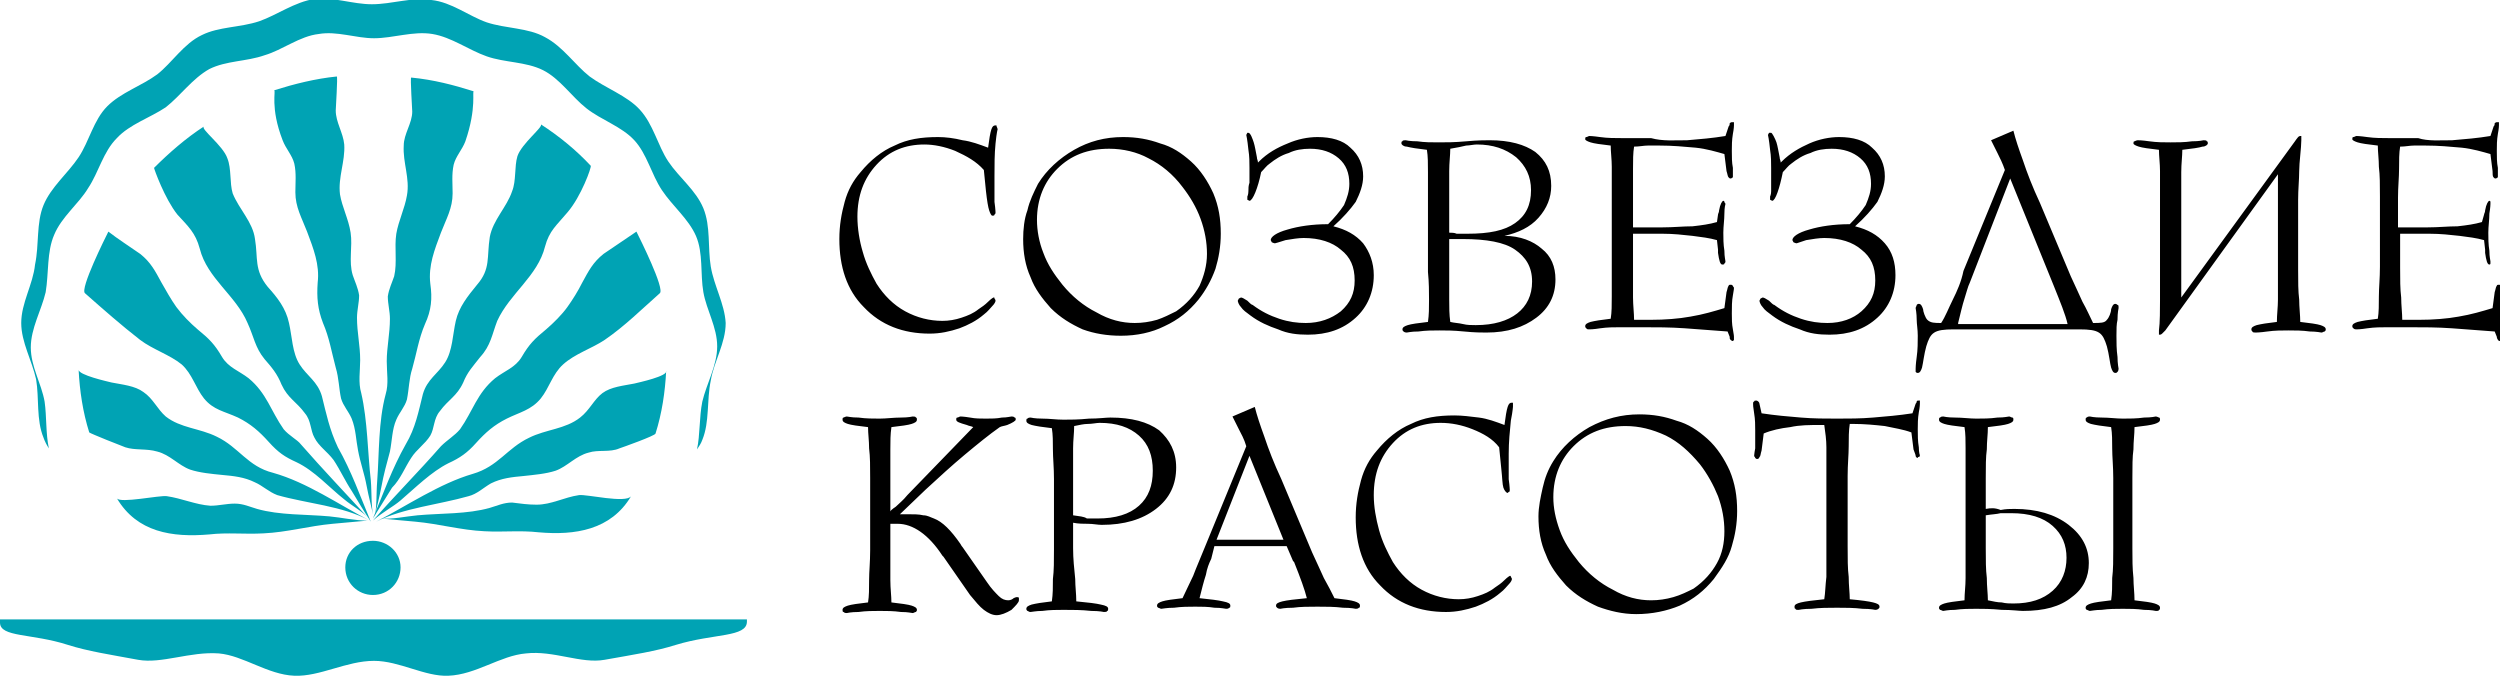 <svg xmlns="http://www.w3.org/2000/svg" viewBox="0 0 235.3 63.7"><path d="M89.9 14.2c-1-.4-2-.6-2.9-.6-1.8 0-3.3.6-4.5 1.9-1.2 1.3-1.8 2.9-1.8 4.9 0 1.1.2 2.3.5 3.3.3 1.1.8 2.1 1.3 3 .7 1.1 1.6 2 2.7 2.6 1.1.6 2.3.9 3.5.9.6 0 1.2-.1 1.8-.3.6-.2 1.1-.4 1.6-.8.3-.2.6-.4.9-.7.3-.3.5-.4.5-.4.1 0 .1 0 .1.1 0 0 .1.1.1.2s-.1.3-.3.5c-.2.2-.4.5-.8.8-.7.6-1.5 1-2.3 1.3-.9.3-1.8.5-2.8.5-2.5 0-4.6-.8-6.2-2.5-1.6-1.6-2.3-3.8-2.3-6.4 0-1.3.2-2.4.5-3.5s.8-2 1.5-2.8c.9-1.1 2-2 3.2-2.5 1.2-.6 2.5-.8 4.1-.8.7 0 1.5.1 2.3.3.8.1 1.6.4 2.4.7.1-.8.2-1.4.3-1.7.1-.3.2-.4.4-.4.1 0 .1 0 .1.1 0 0 .1.2.1.3 0-.1-.1.3-.2 1.3s-.1 2-.1 3.1V19c.1.7.1 1.1.1 1 0 .1 0 .1-.1.2 0 .1-.1.1-.2.1s-.2-.2-.3-.5c-.1-.3-.2-.9-.3-1.8l-.2-2c-.7-.8-1.6-1.3-2.7-1.8m24.5 11.1c.3-1 .5-2.1.5-3.3 0-1.4-.2-2.6-.7-3.8-.5-1.1-1.2-2.2-2.1-3-.9-.8-1.8-1.4-2.9-1.7-1.1-.4-2.2-.6-3.5-.6-1.7 0-3.2.4-4.6 1.2-1.4.8-2.6 1.9-3.4 3.2-.4.8-.8 1.6-1 2.5-.3.8-.4 1.8-.4 2.7 0 1.3.2 2.5.7 3.6.4 1.1 1.1 2 1.9 2.9.9.9 1.9 1.5 3 2 1.1.4 2.3.6 3.6.6 1.5 0 2.9-.3 4.1-.9 1.3-.6 2.3-1.4 3.2-2.5.7-.9 1.2-1.8 1.6-2.9m-5.5 4.8c-.7.2-1.4.3-2.1.3-1.2 0-2.4-.3-3.6-1-1.2-.6-2.3-1.5-3.2-2.6-.8-1-1.4-1.9-1.8-3-.4-1-.6-2.1-.6-3.1 0-2 .7-3.6 1.9-4.8 1.3-1.3 2.9-1.9 4.9-1.9 1.3 0 2.6.3 3.7.9 1.2.6 2.3 1.5 3.2 2.7.7.9 1.3 1.9 1.7 3 .4 1.1.6 2.2.6 3.3 0 1.1-.3 2.1-.7 3-.5.9-1.2 1.7-2.2 2.4-.6.3-1.2.6-1.8.8m8.7-11.2l-.2-.1v-.3s.1-.2.1-.5 0-.5.1-.8v-1.4c0-.5 0-1.1-.1-1.7-.1-1-.2-1.4-.2-1.4l.1-.2h.1c.2 0 .4.6.5.9.1.3.2.9.3 1.4 0 .2.1.3.1.5l.1-.1c.8-.8 1.7-1.3 2.7-1.7.9-.4 1.9-.6 2.8-.6 1.3 0 2.4.3 3.1 1 .8.7 1.2 1.6 1.2 2.7 0 .8-.3 1.6-.7 2.4-.5.7-1.2 1.5-2.1 2.3 1.2.3 2.1.8 2.8 1.6.6.8 1 1.8 1 3 0 1.6-.6 3-1.7 4-1.2 1.1-2.7 1.6-4.5 1.6-1 0-1.9-.1-2.8-.5-.9-.3-1.8-.7-2.6-1.3-.4-.3-.7-.5-.9-.8-.2-.2-.3-.5-.3-.6l.1-.2.2-.1c.1 0 .3.1.6.3.2.2.4.4.5.4.8.6 1.6 1 2.5 1.3.9.3 1.7.4 2.5.4 1.3 0 2.4-.4 3.3-1.1.9-.8 1.3-1.7 1.3-2.9 0-1.3-.4-2.2-1.3-2.9-.8-.7-2-1.1-3.5-1.1-.5 0-1.1.1-1.7.2-.6.2-1 .3-1 .3-.1 0-.3-.1-.3-.1l-.1-.2c0-.3.5-.7 1.6-1 1-.3 2.3-.5 3.8-.5.6-.6 1.1-1.2 1.5-1.8.3-.7.5-1.3.5-2 0-1-.3-1.8-1-2.4-.7-.6-1.6-.9-2.7-.9-.7 0-1.4.1-2 .4-.7.2-1.3.6-1.8 1-.3.2-.5.5-.8.8-.3 1.5-.8 2.7-1.1 2.7m20.1 11.6c-.4-.1-.8-.1-1.2-.2-.1-.7-.1-1.4-.1-2.1v-5.7h1.3c2.2 0 3.9.3 4.9 1 1 .7 1.6 1.6 1.6 3 0 1.3-.5 2.3-1.4 3-.9.7-2.2 1.1-3.9 1.1-.4 0-.8 0-1.2-.1m-3.2-2.3c0 .8 0 1.4-.1 2.1-.9.1-1.6.2-1.9.3-.3.1-.5.2-.5.4 0 .1 0 .1.1.2 0 0 .1.1.3.1.1 0 .4-.1 1.1-.1.7-.1 1.4-.1 2-.1.6 0 1.3 0 2.3.1 1 .1 1.7.1 2.1.1 2 0 3.5-.5 4.7-1.4 1.2-.9 1.8-2.1 1.8-3.6 0-1.2-.4-2.2-1.3-2.9-.8-.7-2-1.2-3.5-1.2 1.3-.3 2.4-.8 3.2-1.7.8-.9 1.2-1.9 1.2-3 0-1.4-.5-2.4-1.5-3.2-1-.7-2.4-1.1-4.3-1.1-.4 0-1.1 0-2.2.1s-1.9.1-2.6.1c-.7 0-1.3 0-2-.1-.7 0-1.1-.1-1.1-.1-.1 0-.3 0-.3.1-.1 0-.1.1-.1.2s.2.3.5.3c.4.1 1 .2 1.9.3.1.6.1 1.3.1 2.1v9.4c.1 1 .1 1.9.1 2.6m1.9-6.3v-5.8c0-.8.1-1.5.1-2.1.6-.1 1.1-.2 1.5-.3.3 0 .7-.1 1-.1 1.5 0 2.7.4 3.7 1.2.9.8 1.4 1.8 1.4 3.1 0 1.4-.5 2.4-1.5 3.1-1 .7-2.4 1-4.5 1h-1c-.2-.1-.5-.1-.7-.1m22.4-8.7c1.2-.1 2.4-.2 3.6-.4l.3-.9c.1-.1.1-.2.1-.3 0 0 .1-.1.2-.1h.2v.3s0 .3-.1.8c-.1.6-.1 1.1-.1 1.6 0 .6 0 1.1.1 1.6v.9c-.1 0-.1.1-.2.1s-.1 0-.2-.1-.1-.3-.2-.6l-.2-1.6c-.7-.2-1.7-.5-2.7-.6-1.1-.1-2.2-.2-3.4-.2h-1.1c-.4 0-.8.1-1.3.1-.1.6-.1 1.3-.1 2.1v5.5h2.8c1 0 1.9-.1 2.8-.1.9-.1 1.6-.2 2.3-.4l.1-.7c0-.1.1-.2.1-.4.1-.6.3-.9.4-.9 0 0 .1 0 .1.1s.1.1.1.2c0 0-.1.3-.1.9 0 .6-.1 1.2-.1 1.8 0 .5 0 1.1.1 1.7 0 .6.1.9.1 1 0 .1 0 .1-.1.2 0 .1-.1.1-.2.1-.2 0-.3-.4-.4-1.1v-.3l-.1-.9c-.7-.2-1.5-.3-2.3-.4-.9-.1-1.8-.2-2.8-.2h-2.8v6c0 .7.1 1.5.1 2.1h1.6c1.3 0 2.6-.1 3.7-.3 1.2-.2 2.2-.5 3.2-.8l.2-1.5c.1-.3.1-.5.2-.6 0-.1.1-.1.2-.1s.1 0 .2.1c0 .1.1.1.1.2 0 0 0 .2-.1.7-.1.5-.1 1.1-.1 1.7 0 .5 0 1 .1 1.5s.1.7.1.7v.3l-.1.1s-.1 0-.2-.1-.1-.1-.1-.3l-.2-.5c-1.3-.1-2.6-.2-4-.3-1.4-.1-2.7-.1-4.1-.1h-2c-.6 0-1.2 0-1.9.1-.6.1-1 .1-1 .1-.2 0-.2 0-.3-.1-.1-.1-.1-.1-.1-.2 0-.2.2-.3.5-.4.4-.1 1-.2 1.9-.3.1-.6.1-1.3.1-2.1V15.7c0-.7-.1-1.4-.1-2-.9-.1-1.6-.2-1.9-.3-.3-.1-.5-.2-.5-.3 0-.1 0-.2.1-.2s.2-.1.3-.1c0 0 .3 0 1 .1s1.4.1 2.1.1h2.7c1.1.3 2.2.2 3.4.2m8 5.7l-.2-.1v-.3s.1-.2.1-.5v-2.2c0-.5 0-1.1-.1-1.7-.1-1-.2-1.4-.2-1.4l.1-.2h.2c.1 0 .4.6.5.9.1.3.2.9.3 1.4 0 .2.1.3.1.5l.1-.1c.8-.8 1.7-1.3 2.6-1.7.9-.4 1.9-.6 2.8-.6 1.3 0 2.4.3 3.1 1 .8.7 1.2 1.6 1.2 2.7 0 .8-.3 1.6-.7 2.4-.5.7-1.2 1.5-2.1 2.3 1.2.3 2.1.8 2.8 1.6.7.8 1 1.8 1 3 0 1.6-.6 3-1.7 4-1.2 1.1-2.7 1.6-4.5 1.6-1 0-1.9-.1-2.8-.5-.9-.3-1.8-.7-2.6-1.3-.4-.3-.7-.5-.9-.8-.2-.2-.3-.5-.3-.6l.1-.2.2-.1c.1 0 .3.1.6.3.2.2.4.4.5.4.8.6 1.6 1 2.5 1.3.9.3 1.7.4 2.5.4 1.3 0 2.4-.4 3.2-1.1.9-.8 1.3-1.7 1.3-2.9 0-1.3-.4-2.2-1.3-2.9-.8-.7-2-1.1-3.5-1.1-.5 0-1.1.1-1.7.2l-.9.3c-.1 0-.3-.1-.3-.1l-.1-.2c0-.3.5-.7 1.6-1 1-.3 2.3-.5 3.8-.5.6-.6 1.1-1.2 1.5-1.8.3-.7.5-1.3.5-2 0-1-.3-1.8-1-2.4-.7-.6-1.6-.9-2.7-.9-.7 0-1.4.1-2 .4-.7.2-1.3.6-1.8 1-.3.2-.5.5-.8.8-.3 1.5-.7 2.7-1 2.7m17 9.3c-.4.8-.7 1.6-1.1 2.2-.6 0-1 0-1.3-.3-.2-.2-.4-.8-.4-1-.1-.3-.2-.5-.4-.5-.1 0-.1 0-.2.1 0 .1-.1.2-.1.3 0 0 .1.5.1 1.1 0 .4.1.9.1 1.5s0 1.3-.1 2-.1 1.1-.1 1.1v.3c.1.1.1.1.2.1.2 0 .3-.2.4-.5.1-.4.2-1.3.4-2 .4-1.3.7-1.6 2.6-1.6h11.8c1.9 0 2.2.3 2.6 1.6.2.7.3 1.7.4 2 .1.3.2.5.4.5.1 0 .1 0 .2-.1 0 0 .1-.1.1-.3 0 0-.1-.5-.1-1.1-.1-.7-.1-1.4-.1-2 0-.6 0-1.1.1-1.5 0-.7.1-1.1.1-1.1 0-.2 0-.3-.1-.3 0 0-.1-.1-.2-.1-.2 0-.3.2-.4.5 0 .3-.2.8-.4 1-.2.3-.6.3-1.3.3-.3-.6-.6-1.3-1-2-.3-.7-.7-1.5-1.1-2.4l-2.9-6.9c-.7-1.5-1.2-2.8-1.6-4-.4-1.1-.7-2-.9-2.8l-2.1.9.6 1.2c.2.4.5 1 .7 1.6l-3.9 9.5c-.2 1-.6 1.9-1 2.7m.5 2.2c.2-.8.4-1.7.6-2.3.2-.6.3-1.1.5-1.5l3.8-9.8 4.1 10.1c.6 1.5 1.1 2.7 1.3 3.6h-10.3zm32-17.5c.1-.1.2-.1.2-.1h.1v.4c0 .7-.2 2.1-.2 2.9 0 .8-.1 1.7-.1 2.7v6.6c0 1.1 0 2 .1 2.8 0 .7.1 1.5.1 2.1.9.1 1.6.2 1.9.3.3.1.5.2.5.4 0 .1 0 .1-.1.2-.1 0-.2.1-.3.1 0 0-.5-.1-1.1-.1-.7-.1-1.4-.1-2-.1-.6 0-1.3 0-2 .1s-1.1.1-1.1.1c-.1 0-.3 0-.3-.1-.1-.1-.1-.1-.1-.2 0-.2.2-.3.5-.4.4-.1 1-.2 1.9-.3 0-.7.1-1.4.1-2.1V16.4l-10.6 14.7-.3.3c-.1.1-.2.1-.2.1h-.1v-.4c.1-.7.1-2.1.1-2.8V16.1c0-.7-.1-1.4-.1-2-.9-.1-1.6-.2-1.9-.3-.3-.1-.5-.2-.5-.3 0-.1 0-.2.1-.2 0 0 .2-.1.3-.1.1 0 .4 0 1.1.1.7.1 1.4.1 2 .1.6 0 1.3 0 2-.1.7 0 1.1-.1 1.1-.1.1 0 .3 0 .3.1.1 0 .1.1.1.2s-.2.3-.5.3c-.3.1-1 .2-1.9.3 0 .6-.1 1.3-.1 2.1V28L216 13.3s.2-.3.3-.4m14.5.3c1.2-.1 2.4-.2 3.6-.4l.3-.9c.1-.1.1-.2.1-.3 0 0 .1-.1.2-.1h.2v.3s0 .3-.1.8c-.1.6-.1 1.1-.1 1.6 0 .6 0 1.1.1 1.6v.9c-.1 0-.1.1-.2.1s-.1 0-.2-.1-.1-.3-.1-.6l-.2-1.6c-.7-.2-1.7-.5-2.7-.6-1.1-.1-2.2-.2-3.4-.2h-1.1c-.4 0-.8.1-1.3.1-.1.6-.1 1.3-.1 2.1s-.1 1.7-.1 2.7v2.8h2.8c1 0 1.9-.1 2.8-.1.9-.1 1.6-.2 2.3-.4l.2-.7c0-.1.1-.2.1-.4.1-.6.3-.9.4-.9 0 0 .1 0 .1.1v.2s0 .3-.1.9c0 .6-.1 1.2-.1 1.8 0 .5 0 1.1.1 1.7 0 .6.1.9.1 1v.2c0 .1-.1.1-.1.1-.2 0-.3-.4-.4-1.1v-.3l-.1-.9c-.7-.2-1.5-.3-2.3-.4-.9-.1-1.8-.2-2.8-.2h-2.8v3.2c0 1.1 0 2 .1 2.8 0 .7.1 1.5.1 2.1h1.6c1.3 0 2.6-.1 3.7-.3 1.2-.2 2.2-.5 3.2-.8l.2-1.5c.1-.3.1-.5.2-.6 0-.1.1-.1.2-.1s.1 0 .2.1v.9c-.1.5-.1 1.1-.1 1.7 0 .5 0 1 .1 1.5 0 .5.1.7.1.7v.3c0 .1-.1.1-.2.1 0 0-.1 0-.2-.1 0-.1-.1-.1-.1-.3l-.2-.5c-1.3-.1-2.6-.2-4-.3-1.4-.1-2.7-.1-4.1-.1h-2c-.6 0-1.2 0-1.9.1-.6.1-1 .1-1 .1-.1 0-.2 0-.3-.1-.1-.1-.1-.1-.1-.2 0-.2.2-.3.5-.4.4-.1 1-.2 1.9-.3.1-.6.1-1.3.1-2.1s.1-1.7.1-2.8v-6.6c0-1.1 0-2-.1-2.8 0-.7-.1-1.4-.1-2-.9-.1-1.6-.2-1.9-.3-.3-.1-.5-.2-.5-.3 0-.1 0-.2.1-.2s.2-.1.3-.1c0 0 .3 0 1 .1s1.4.1 2.1.1h2.7c.9.3 2.1.2 3.2.2M84.3 47.7c.3-.3.7-.6 1.1-1.1l6.2-6.4c-.2-.1-.4-.1-.6-.2-.7-.2-1-.3-1-.5 0-.1 0-.2.1-.2s.2-.1.3-.1c0 0 .3 0 .9.1.5.1 1 .1 1.5.1s1 0 1.5-.1c.5 0 .8-.1.9-.1.1 0 .2 0 .3.1.1 0 .1.1.1.2s-.3.3-.8.5c-.3.1-.5.1-.7.2-1 .7-2.1 1.6-3.3 2.6-1.2 1-2.4 2.1-3.7 3.3l-2.4 2.3h.7c.6 0 1.1 0 1.5.1.4 0 .7.2 1 .3.8.3 1.6 1.1 2.5 2.4.1.2.2.3.2.3l2.3 3.3c.4.6.8 1 1.1 1.3.3.3.6.4.9.4.2 0 .4-.1.5-.2.2-.1.3-.1.3-.1.1 0 .2 0 .2.1v.2c0 .2-.3.5-.7.9-.5.3-1 .5-1.4.5-.4 0-.8-.2-1.2-.5-.4-.3-.8-.8-1.3-1.4l-2.5-3.6-.1-.1c-1.3-2-2.8-3-4.2-3h-.7v5.3c0 .8.1 1.5.1 2.1.9.1 1.6.2 1.9.3.3.1.5.2.5.4 0 .1 0 .1-.1.2-.1 0-.2.1-.3.1-.1 0-.4-.1-1.1-.1-.7-.1-1.4-.1-2-.1-.6 0-1.3 0-2 .1-.7 0-1.1.1-1.1.1-.1 0-.2 0-.3-.1-.1 0-.1-.1-.1-.2 0-.2.2-.3.5-.4.3-.1 1-.2 1.9-.3.1-.6.1-1.3.1-2.1s.1-1.7.1-2.8V45c0-1.1 0-2-.1-2.8 0-.7-.1-1.4-.1-2-.9-.1-1.6-.2-1.9-.3-.3-.1-.5-.2-.5-.4 0-.1 0-.2.1-.2 0 0 .2-.1.3-.1.1 0 .4.1 1.1.1.7.1 1.4.1 2 .1.6 0 1.3-.1 2-.1s1.1-.1 1.1-.1c.1 0 .3 0 .3.1.1 0 .1.1.1.2 0 .2-.2.3-.5.4-.3.1-1 .2-1.9.3-.1.7-.1 1.3-.1 2.1v6c-.1-.2.2-.4.5-.6m16.7 3.9v-2.4c.5.1 1 .1 1.4.1.5 0 .9.1 1.3.1 2.1 0 3.8-.5 5.1-1.5 1.3-1 1.9-2.3 1.9-3.9 0-1.5-.6-2.6-1.6-3.5-1.1-.8-2.6-1.2-4.6-1.2-.4 0-1.1.1-2 .1-1 .1-1.8.1-2.4.1-.7 0-1.3-.1-2-.1s-1.1-.1-1.1-.1c-.1 0-.2 0-.3.1-.1 0-.1.1-.1.2 0 .2.2.3.5.4.4.1 1 .2 1.9.3.1.6.1 1.3.1 2 0 .8.1 1.7.1 2.8v6.6c0 1.1 0 2-.1 2.8 0 .8 0 1.4-.1 2.1-.9.1-1.5.2-1.9.3-.3.1-.5.2-.5.4 0 .1 0 .1.1.2.1 0 .1.1.3.1.1 0 .5-.1 1.1-.1.7-.1 1.4-.1 2-.1.9 0 1.7 0 2.6.1.8 0 1.2.1 1.2.1.1 0 .3 0 .3-.1.1 0 .1-.1.1-.2 0-.2-.2-.3-.7-.4-.4-.1-1.2-.2-2.3-.3 0-.7-.1-1.4-.1-2.1-.1-1-.2-1.9-.2-2.9m0-3.1v-6.3c0-.8.1-1.4.1-2.1.5-.1.9-.2 1.3-.2s.8-.1 1.1-.1c1.6 0 2.8.4 3.7 1.2.9.8 1.3 1.9 1.3 3.3s-.4 2.5-1.3 3.3c-.9.8-2.2 1.2-3.9 1.2h-1c-.3-.2-.7-.2-1.3-.3m13.3 2.9h6.8l.6 1.4.1.1c.6 1.5 1 2.6 1.2 3.4-1.1.1-1.9.2-2.3.3-.4.1-.6.2-.6.4 0 .1 0 .1.1.2 0 0 .1.1.3.1 0 0 .4-.1 1.2-.1.7-.1 1.5-.1 2.3-.1.8 0 1.6 0 2.4.1.8 0 1.2.1 1.2.1.1 0 .2 0 .3-.1.1 0 .1-.1.1-.2 0-.2-.2-.3-.5-.4-.3-.1-1-.2-1.9-.3-.3-.6-.6-1.2-1-1.9-.3-.7-.7-1.5-1.1-2.4l-2.9-6.9c-.7-1.5-1.2-2.8-1.6-4-.4-1.1-.7-2-.9-2.8l-2.1.9.6 1.2c.2.4.5.9.7 1.6l-3.9 9.5c-.4 1-.8 1.9-1.1 2.7-.4.8-.7 1.5-1 2.1-.9.1-1.6.2-1.9.3-.3.1-.5.2-.5.4 0 .1 0 .1.1.2.1 0 .2.1.3.1.1 0 .5-.1 1.2-.1.7-.1 1.4-.1 2-.1.6 0 1.2 0 1.8.1.7 0 1 .1 1.1.1.1 0 .2 0 .3-.1.1 0 .1-.1.1-.2 0-.2-.2-.3-.7-.4-.4-.1-1.2-.2-2.2-.3.2-.8.4-1.6.6-2.2.1-.6.3-1.1.5-1.5l.3-1.2zm.2-.6l3.1-7.9 3.2 7.9h-6.3zm24.1-10.4c-1-.4-2-.6-3-.6-1.8 0-3.3.6-4.5 1.9-1.2 1.3-1.8 2.9-1.8 4.9 0 1.1.2 2.2.5 3.3.3 1.1.8 2.1 1.3 3 .7 1.1 1.6 2 2.7 2.6 1.1.6 2.3.9 3.5.9.6 0 1.2-.1 1.8-.3.6-.2 1.1-.4 1.6-.8.3-.2.6-.4.9-.7.3-.3.5-.4.5-.4.1 0 .1 0 .1.1 0 0 .1.1.1.2s-.1.3-.3.5c-.2.2-.4.5-.8.8-.7.6-1.5 1-2.3 1.3-.9.3-1.8.5-2.8.5-2.5 0-4.6-.8-6.2-2.5-1.6-1.6-2.3-3.8-2.3-6.4 0-1.3.2-2.4.5-3.5s.8-2 1.5-2.8c.9-1.1 2-2 3.2-2.5 1.2-.6 2.5-.8 4.1-.8.7 0 1.5.1 2.3.2.8.1 1.6.4 2.4.7.1-.8.2-1.4.3-1.7.1-.3.2-.4.4-.4.1 0 .1 0 .1.1v.3c0-.1 0 .3-.2 1.3-.1 1-.2 2-.2 3.1v2.4c.1.7.1 1.1.1 1 0 .1 0 .2-.1.2l-.1.1c-.1 0-.3-.2-.4-.5-.1-.3-.1-.9-.2-1.8l-.2-2c-.6-.8-1.5-1.3-2.5-1.7m24.4 11c.3-1 .5-2.1.5-3.3 0-1.4-.2-2.6-.7-3.8-.5-1.1-1.2-2.2-2.1-3-.9-.8-1.8-1.4-2.9-1.7-1.1-.4-2.2-.6-3.5-.6-1.7 0-3.2.4-4.7 1.2-1.4.8-2.6 1.9-3.4 3.2-.5.8-.8 1.6-1 2.5-.2.9-.4 1.8-.4 2.7 0 1.3.2 2.5.7 3.6.4 1.1 1.1 2 1.9 2.9.9.9 1.9 1.5 3 2 1.1.4 2.3.7 3.6.7 1.5 0 2.9-.3 4.1-.8 1.3-.6 2.3-1.4 3.2-2.5.8-1.1 1.4-2 1.7-3.1m-5.5 4.8c-.7.2-1.4.3-2.1.3-1.2 0-2.4-.3-3.6-1-1.2-.6-2.3-1.5-3.2-2.6-.8-1-1.4-1.9-1.8-3-.4-1.1-.6-2.1-.6-3.1 0-2 .7-3.6 1.9-4.8 1.3-1.3 2.9-1.9 4.9-1.9 1.3 0 2.5.3 3.8.9 1.2.6 2.2 1.5 3.2 2.7.7.9 1.3 2 1.7 3 .4 1.1.6 2.2.6 3.3 0 1.1-.2 2.1-.7 3-.5.9-1.2 1.7-2.2 2.4-.6.3-1.2.6-1.9.8m16.5-1.9c0 .8.1 1.5.1 2.1 1.1.1 1.8.2 2.2.3.4.1.6.2.6.4 0 .1 0 .1-.1.2 0 0-.1.1-.3.1 0 0-.4-.1-1.2-.1-.8-.1-1.6-.1-2.4-.1-.8 0-1.6 0-2.4.1-.8 0-1.2.1-1.2.1-.2 0-.3 0-.3-.1-.1 0-.1-.1-.1-.2 0-.2.2-.3.6-.4.4-.1 1.2-.2 2.2-.3.1-.6.1-1.3.2-2.1V42.1c0-.7-.1-1.4-.2-2.1h-.3c-1.1 0-2 0-2.9.2-.9.1-1.8.3-2.5.6l-.2 1.6c-.1.3-.1.6-.2.6 0 .1-.1.2-.2.2s-.1 0-.2-.1c0-.1-.1-.1-.1-.2 0 .1 0-.2.1-.7v-1.7c0-.5 0-1-.1-1.6-.1-.6-.1-.8-.1-.9 0-.1 0-.2.1-.2 0-.1.1-.1.2-.1 0 0 .1 0 .2.1 0 0 .1.1.1.2l.2.9c1.3.2 2.5.3 3.7.4 1.2.1 2.3.1 3.4.1s2.2 0 3.4-.1c1.2-.1 2.4-.2 3.7-.4l.3-.9c.1-.1.1-.2.1-.2 0-.1.1-.1.2-.1h.1v.3s0 .3-.1.8c-.1.6-.1 1.1-.1 1.6 0 .6 0 1.1.1 1.7 0 .5.1.8.1.7 0 .1 0 .2-.1.2s-.1.1-.1.1c-.1 0-.2-.1-.2-.2s-.1-.3-.2-.6l-.2-1.6c-.8-.3-1.6-.4-2.5-.6-.9-.1-1.9-.2-3-.2h-.3c-.1.6-.1 1.4-.1 2.1 0 .8-.1 1.7-.1 2.8v6.6c0 1.2 0 2.1.1 2.9m12.9-6.4V45c0-1.1 0-2 .1-2.7 0-.8.1-1.4.1-2.1.9-.1 1.6-.2 1.9-.3.3-.1.5-.2.5-.4 0-.1 0-.2-.1-.2s-.2-.1-.3-.1c-.1 0-.4.1-1.1.1-.7.1-1.4.1-2 .1-.6 0-1.3-.1-2-.1s-1.1-.1-1.1-.1c-.1 0-.2 0-.3.1-.1 0-.1.1-.1.2 0 .2.2.3.5.4.3.1 1 .2 1.9.3.1.6.1 1.3.1 2v12.2c0 .8-.1 1.4-.1 2.1-.9.1-1.6.2-1.9.3-.3.1-.5.2-.5.4 0 .1 0 .1.1.2.1 0 .2.1.3.1.1 0 .4-.1 1.1-.1.7-.1 1.4-.1 2-.1.6 0 1.4 0 2.4.1 1 0 1.6.1 2 .1 2 0 3.5-.4 4.6-1.3 1.1-.8 1.6-1.9 1.6-3.2 0-1.4-.6-2.6-1.9-3.6-1.3-1-3-1.5-5.1-1.5-.4 0-.8 0-1.3.1-.5-.2-.9-.2-1.4-.1m13.8 3.7V45c0-1.1 0-2 .1-2.7 0-.8.1-1.4.1-2.1.9-.1 1.6-.2 1.9-.3.3-.1.5-.2.5-.4 0-.1 0-.2-.1-.2 0 0-.2-.1-.3-.1 0 0-.4.1-1.1.1-.7.1-1.4.1-2 .1-.6 0-1.3-.1-2-.1s-1.1-.1-1.1-.1c-.1 0-.2 0-.3.1-.1 0-.1.1-.1.2 0 .2.2.3.5.4.4.1 1 .2 1.9.3.1.6.1 1.3.1 2 0 .8.1 1.7.1 2.8v6.6c0 1.1 0 2-.1 2.8 0 .8 0 1.4-.1 2.1-.9.1-1.6.2-1.9.3-.3.1-.5.2-.5.4 0 .1 0 .1.1.2.1 0 .2.1.3.1.1 0 .5-.1 1.1-.1.7-.1 1.4-.1 2-.1.6 0 1.3 0 2 .1.7 0 1.1.1 1.1.1.2 0 .3 0 .3-.1.1 0 .1-.1.1-.2 0-.2-.2-.3-.5-.4-.3-.1-1-.2-1.9-.3 0-.7-.1-1.4-.1-2.1-.1-.9-.1-1.8-.1-2.8m-13.8 0v-3.1c.6-.1 1-.1 1.4-.2h1c1.7 0 3 .4 3.9 1.2.9.8 1.3 1.8 1.3 3s-.4 2.3-1.3 3.1c-.9.8-2.1 1.2-3.7 1.2-.3 0-.7 0-1.1-.1-.4 0-.8-.1-1.3-.2 0-.6-.1-1.3-.1-2.1-.1-.8-.1-1.7-.1-2.8"/><path class="card__svg-element" fill="#00a3b4" d="M66.9 25.1c-.3-1.8 0-3.8-.7-5.5-.7-1.7-2.3-2.9-3.3-4.4-1-1.5-1.4-3.5-2.7-4.9C59 9 57 8.3 55.5 7.2c-1.4-1.1-2.5-2.8-4.2-3.7-1.6-.9-3.7-.8-5.5-1.4-1.7-.6-3.3-1.9-5.2-2.1-1.8-.3-3.7.4-5.6.4-1.8 0-3.6-.7-5.4-.5-1.9.3-3.5 1.5-5.2 2.1-1.8.6-3.8.5-5.4 1.3-1.7.8-2.8 2.6-4.2 3.7-1.5 1.1-3.4 1.7-4.7 3-1.3 1.3-1.7 3.3-2.7 4.8-1 1.5-2.6 2.8-3.3 4.5-.7 1.7-.4 3.7-.8 5.6-.2 1.9-1.3 3.6-1.3 5.5 0 1.8 1 3.5 1.4 5.3.3 1.8 0 3.8.7 5.5.1.3.3.7.5 1-.3-1.4-.2-3-.4-4.4-.3-1.7-1.3-3.3-1.3-5.1 0-1.8 1-3.5 1.4-5.2.3-1.8.1-3.8.8-5.4.7-1.7 2.3-2.9 3.2-4.4 1-1.5 1.4-3.4 2.7-4.7 1.2-1.3 3.1-1.9 4.6-2.9C17 9 18.1 7.4 19.7 6.5c1.6-.8 3.5-.7 5.2-1.3 1.7-.5 3.3-1.8 5.1-2 1.7-.3 3.5.4 5.2.4 1.8 0 3.7-.7 5.5-.4 1.8.3 3.4 1.5 5.1 2.1 1.7.6 3.7.5 5.3 1.3 1.6.8 2.7 2.5 4.1 3.6 1.4 1.1 3.3 1.7 4.5 3 1.2 1.3 1.6 3.2 2.6 4.7s2.5 2.7 3.2 4.3c.7 1.6.4 3.6.7 5.3.3 1.7 1.3 3.3 1.3 5.1 0 1.8-1 3.5-1.4 5.2-.3 1.5-.2 3.1-.5 4.5.2-.3.4-.6.5-.9.7-1.7.4-3.7.8-5.6.3-1.8 1.4-3.5 1.4-5.4-.1-1.8-1.1-3.5-1.4-5.3M54.5 46.6c-1.4.2-2.6.9-4 .9-.8 0-1.5-.1-2.3-.2-.8 0-1.4.3-2.1.5-2.1.6-4.6.5-6.8.7-1.1.1-2.4.4-3.5.3l3.3.3c2.2.2 4.3.8 6.5.9 1.8.1 3.3-.1 5.1.1 3.4.3 6.8-.2 8.7-3.4-.5.7-4.2-.2-4.9-.1" /><path class="card__svg-element" fill="#00a3b4" d="M59.7 36.1c-1 .2-2.2.3-3 .9-.8.6-1.2 1.6-2.1 2.3-1.4 1.1-3.2 1.1-4.8 1.9-2.1 1-2.9 2.7-5.3 3.4-3.1.9-6.2 3-9.1 4.5 2.6-1.3 5.9-1.6 8.7-2.4.8-.2 1.4-.8 2.1-1.2 1-.5 2-.6 3.1-.7.9-.1 2.1-.2 3-.5 1.1-.4 1.9-1.4 3.1-1.7.9-.3 2 0 2.9-.4.3-.1 3.4-1.2 3.4-1.4.6-1.9.9-3.9 1-5.9.2.5-2.6 1.1-3 1.2m-22 11c1.4-1.2 2.9-2.7 4.5-3.5 1.1-.5 1.8-1 2.6-1.9.9-1 1.7-1.7 2.9-2.3 1.2-.6 2.3-.8 3.2-1.9.8-1 1.1-2.3 2.1-3.2 1.1-1 2.7-1.5 3.9-2.3 1.9-1.3 3.5-2.9 5.2-4.4.5-.4-1.9-5.2-2.2-5.8-1 .7-2.1 1.4-3.1 2.1-1 .8-1.4 1.6-2 2.7-.4.8-.9 1.6-1.4 2.3-.5.7-1.3 1.5-2 2.1-1.1.9-1.6 1.4-2.3 2.6-.6 1-1.6 1.3-2.5 2-1.7 1.4-2.1 3.1-3.3 4.8-.5.6-1.2 1-1.8 1.6-2.1 2.4-4.3 4.6-6.4 7 .9-.8 1.9-1.3 2.6-1.9m1-4c.5-.8 1.3-1.3 1.8-2.1.4-.7.3-1.6.9-2.3.8-1.1 1.6-1.4 2.2-2.7.4-1 .9-1.5 1.6-2.4 1-1.1 1.1-2.1 1.6-3.4 1.2-2.6 3.8-4.2 4.5-7 .4-1.5 1.1-2 2.1-3.2 1.3-1.5 2.3-4.3 2.2-4.4-1.4-1.5-3-2.8-4.7-3.9.3.2-1.8 1.8-2.2 3-.3 1-.1 2.3-.5 3.3-.5 1.5-1.8 2.7-2.1 4.3-.3 1.9.1 3-1.2 4.5-.9 1.1-1.7 2.1-2 3.4-.3 1.3-.3 2.8-1 3.9s-1.7 1.6-2.1 3c-.4 1.6-.7 3.2-1.6 4.7-1.3 2.3-2.1 4.6-3.1 7 .6-1 1.2-1.9 1.8-2.9.8-.8 1.2-1.9 1.8-2.8M31 48.6c-2.2-.2-4.7-.1-6.8-.7-.7-.2-1.3-.5-2.1-.5s-1.5.2-2.3.2c-1.4-.1-2.7-.7-4.1-.9-.7-.1-4.4.7-4.7.2 1.9 3.2 5.2 3.7 8.7 3.4 1.7-.2 3.3 0 5.1-.1 2.2-.1 4.3-.7 6.5-.9l3.3-.3c-1.2 0-2.5-.3-3.6-.4m-10.6-7.5c-1.6-.8-3.4-.8-4.8-1.9-.8-.7-1.2-1.7-2.1-2.3-.8-.6-2-.7-3-.9-.4-.1-3.1-.7-3.1-1.2.1 2 .4 4 1 5.9.1.1 3.1 1.3 3.4 1.4.9.3 2 .1 3 .4 1.2.3 2 1.3 3.1 1.7.9.3 2 .4 3 .5 1.1.1 2.1.2 3.1.7.7.3 1.3.9 2.1 1.2 2.8.8 6.1 1 8.7 2.4-2.9-1.5-5.9-3.6-9.1-4.5-2.4-.6-3.2-2.4-5.3-3.4m6.3-.7c-1.2-1.7-1.6-3.4-3.3-4.8-.9-.7-1.9-1-2.5-2-.7-1.2-1.2-1.7-2.3-2.6-.7-.6-1.4-1.3-2-2.1-.5-.7-1-1.6-1.4-2.3-.6-1.1-1-1.9-2-2.7-1-.7-2.1-1.4-3-2.1-.3.6-2.7 5.4-2.2 5.8 1.7 1.5 3.4 3 5.2 4.4 1.2.9 2.8 1.4 3.9 2.3 1 .9 1.3 2.2 2.1 3.2.9 1.1 1.9 1.2 3.2 1.8 1.2.6 2 1.3 2.9 2.3.9 1 1.5 1.4 2.6 1.9 1.7.8 3.1 2.4 4.5 3.5.7.6 1.7 1.1 2.3 1.8-2.1-2.3-4.3-4.6-6.4-7-.3-.4-1.1-.8-1.6-1.4" /><path class="card__svg-element" fill="#00a3b4" d="M30.3 37.3c-.4-1.4-1.4-1.9-2.1-3-.7-1.1-.7-2.6-1-3.9-.3-1.4-1.1-2.4-2-3.4-1.3-1.6-.9-2.7-1.2-4.5-.2-1.6-1.5-2.8-2.1-4.3-.3-1-.1-2.3-.5-3.3-.4-1.2-2.6-2.8-2.2-3-1.7 1.1-3.3 2.5-4.7 3.9 0 .1 1 2.9 2.2 4.4 1 1.1 1.7 1.7 2.1 3.2.7 2.8 3.4 4.4 4.5 7 .6 1.3.7 2.3 1.6 3.4.7.8 1.2 1.4 1.6 2.4.6 1.3 1.4 1.6 2.2 2.7.6.7.5 1.6.9 2.3.4.8 1.2 1.3 1.8 2.1.6.9 1.1 2 1.7 2.9.6 1 1.2 2 1.8 2.9-1-2.4-1.8-4.7-3.1-7-.8-1.7-1.1-3.2-1.5-4.8M34 37c-.3-1-.1-2.1-.1-3.1 0-1.4-.3-2.6-.3-4 0-.7.2-1.4.2-2.1-.1-.7-.4-1.3-.6-1.9-.4-1.3 0-2.7-.2-4-.2-1.3-.8-2.4-1-3.6-.2-1.6.5-3.1.4-4.7-.1-1.1-.8-2.1-.8-3.2 0-.2.2-3.2.1-3.2-2 .2-4 .7-5.9 1.3.2 0-.4 1.6.8 4.7.3.8.9 1.4 1.1 2.2.2.9.1 1.8.1 2.7 0 1.4.6 2.4 1.1 3.7.6 1.6 1.2 3.1 1 4.8-.1 1.4 0 2.5.5 3.8.6 1.4.8 2.7 1.2 4.2.3 1 .3 2 .5 2.9.2.7.7 1.2 1 1.9.4 1 .4 2 .6 3 .2 1.1.6 2.2.8 3.3.2 1.1.5 2.1.7 3.2-.3-1.2-.2-2.5-.3-3.7-.3-2.6-.3-5.6-.9-8.2m2.7 5.5c.2-1 .2-2.1.6-3 .3-.7.8-1.2 1-1.9.2-1 .2-2 .5-2.9.4-1.4.6-2.8 1.2-4.2.6-1.3.7-2.4.5-3.8-.2-1.7.4-3.2 1-4.8.5-1.3 1.1-2.3 1.1-3.7 0-.9-.1-1.8.1-2.7.2-.8.8-1.4 1.1-2.2 1.1-3.2.6-4.8.8-4.7-1.9-.6-3.8-1.1-5.9-1.3-.1 0 .1 3 .1 3.2 0 1.1-.8 2.1-.8 3.2-.1 1.6.6 3.1.3 4.7-.2 1.2-.8 2.4-1 3.6-.2 1.3.1 2.7-.2 4-.2.6-.5 1.2-.6 1.9 0 .7.2 1.4.2 2.1 0 1.4-.3 2.7-.3 4 0 1.1.2 2.1-.1 3.1-.7 2.6-.6 5.5-.8 8.2-.1 1.2 0 2.5-.3 3.7.2-1.1.5-2.1.7-3.2.2-1.1.5-2.2.8-3.3m1 10.9c0 1.4-1.1 2.6-2.6 2.6-1.4 0-2.6-1.1-2.6-2.6 0-1.4 1.1-2.5 2.6-2.5 1.4 0 2.6 1.1 2.6 2.5M0 58.4v.2c0 1.4 3 1 6.4 2.1 1.9.6 3.9.9 6.6 1.4 2.2.4 4.9-.8 7.6-.6 2.3.2 4.6 2 7.1 2.1 2.4.1 4.9-1.4 7.5-1.4 2.4 0 4.8 1.5 7 1.4 2.6-.1 4.9-1.9 7.3-2.1 2.6-.3 5.2 1 7.4.6 2.8-.5 4.8-.8 6.7-1.4 3.6-1.1 6.7-.7 6.7-2.2v-.2H0z" /></svg>